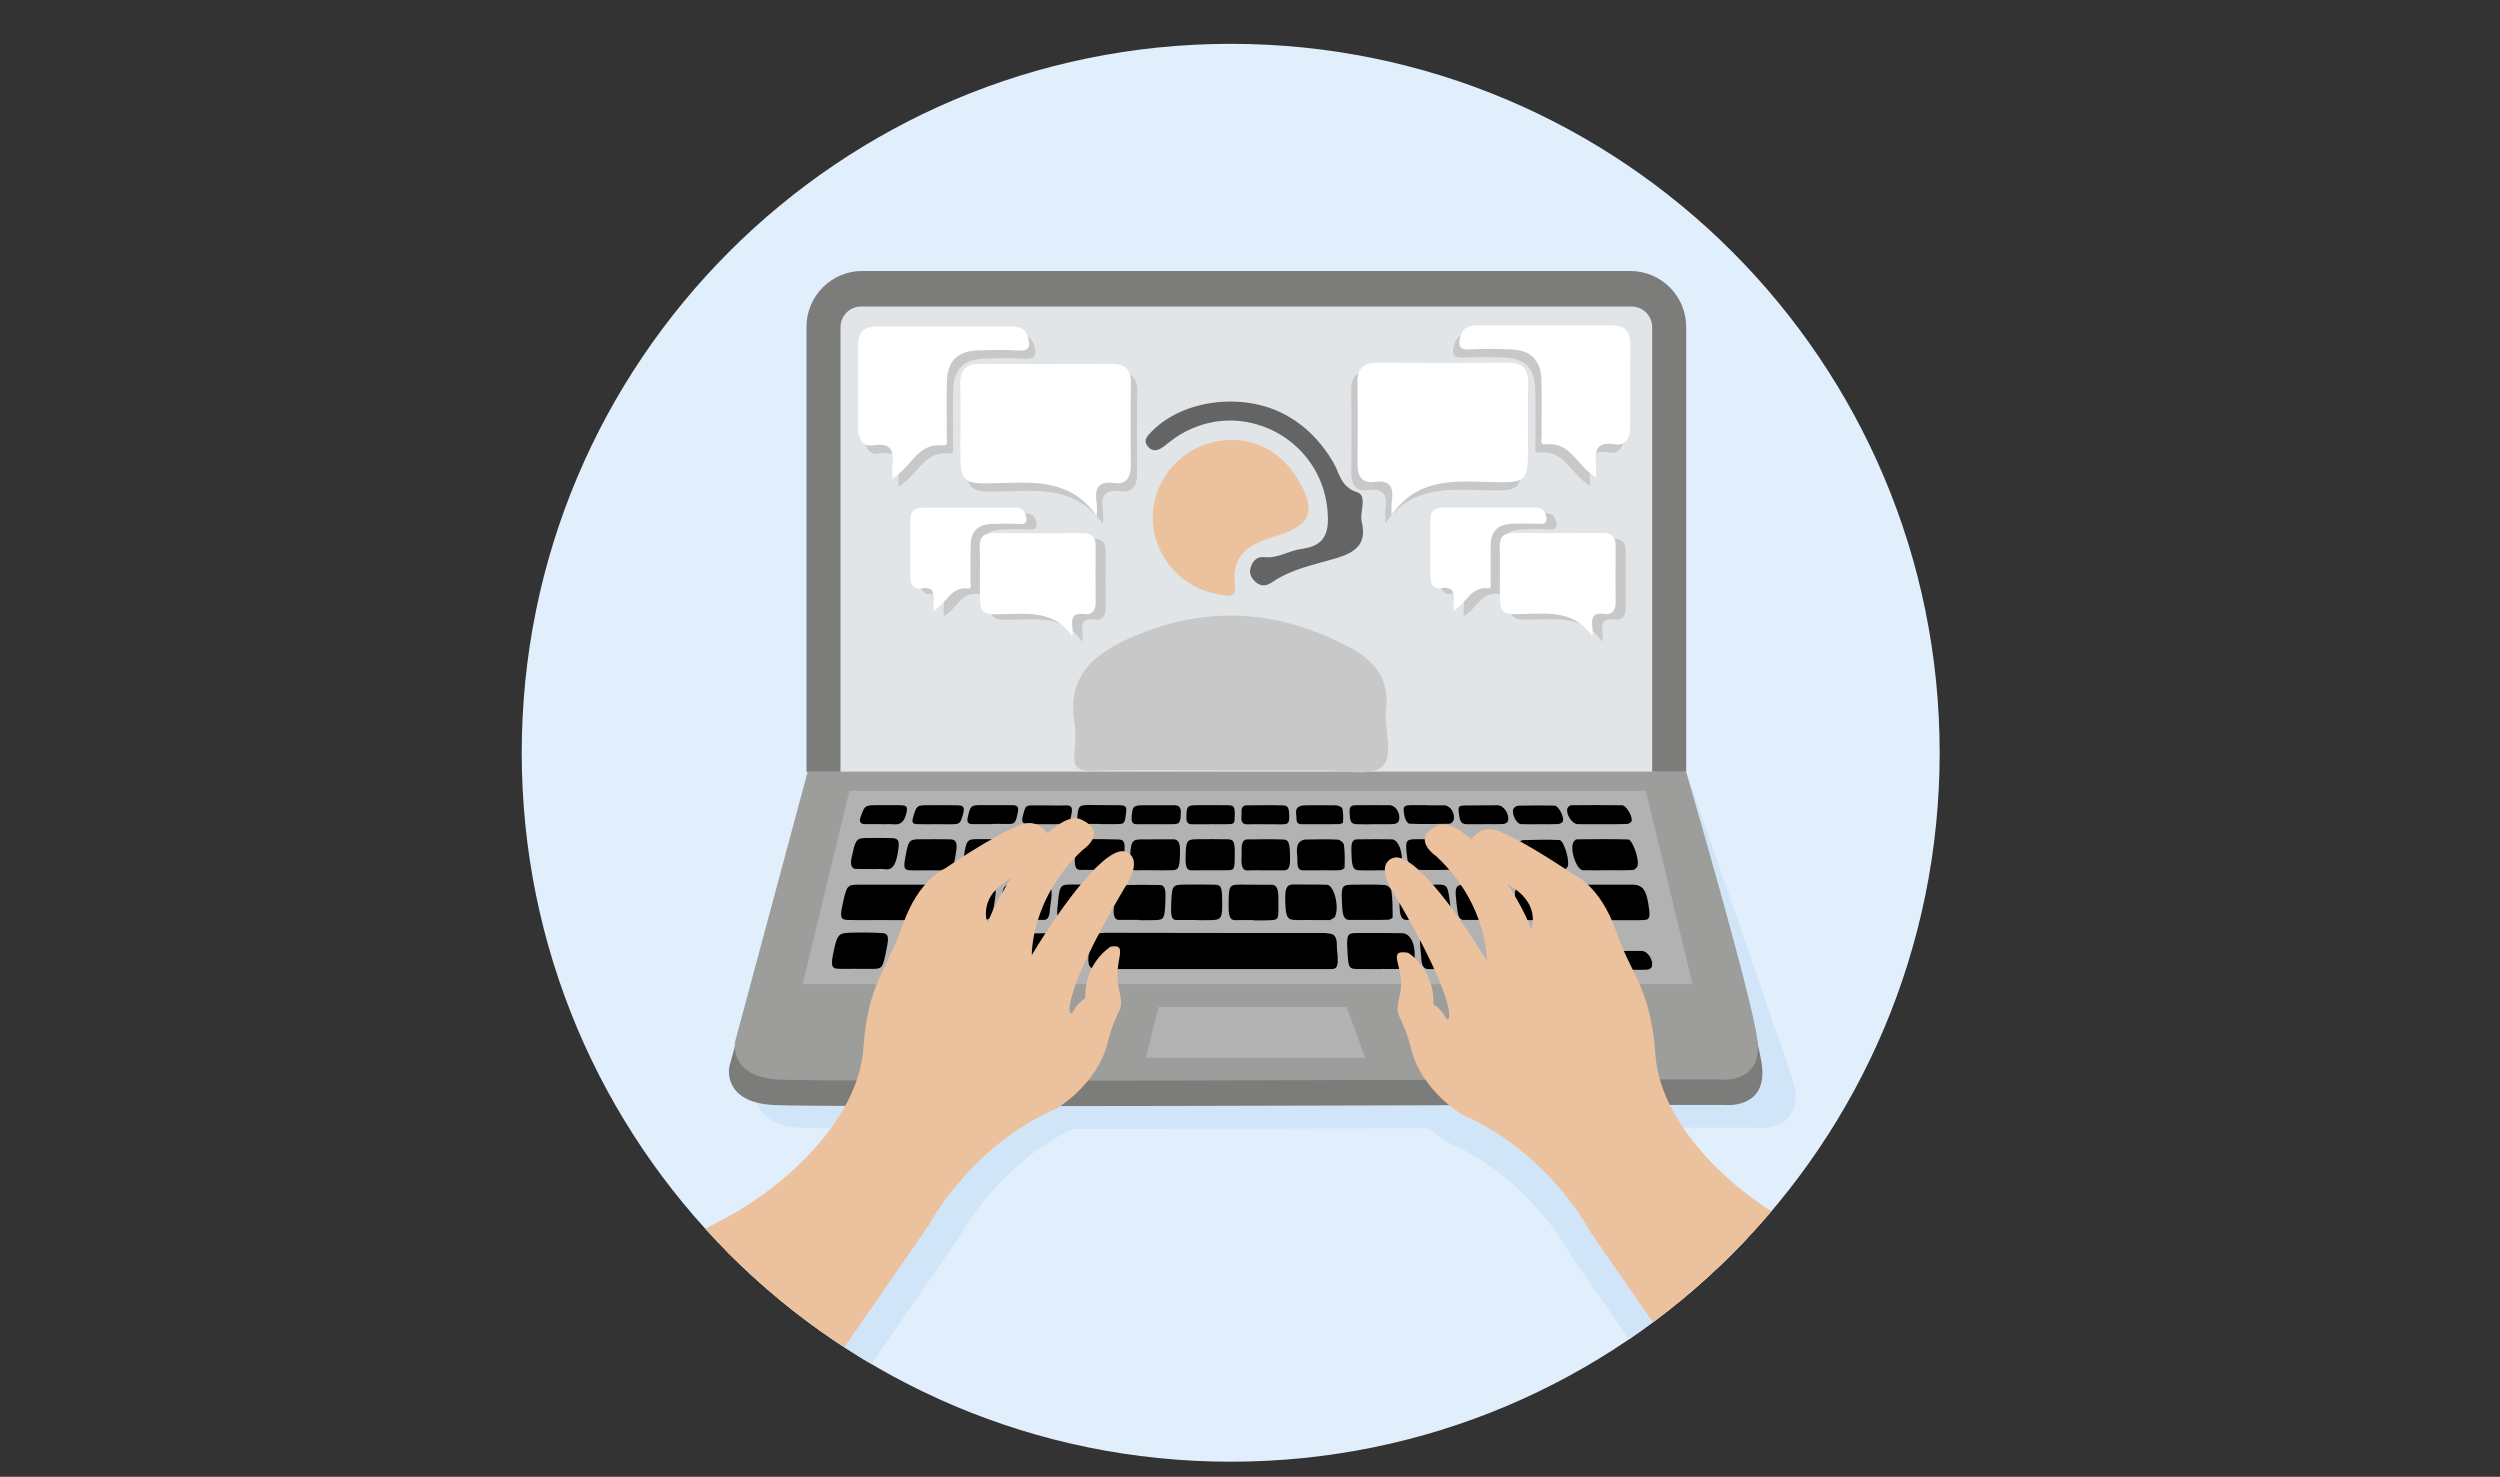 <?xml version="1.0" encoding="utf-8"?>
<!-- Generator: Adobe Illustrator 26.2.1, SVG Export Plug-In . SVG Version: 6.00 Build 0)  -->
<svg version="1.1" id="Lager_1" xmlns="http://www.w3.org/2000/svg" xmlns:xlink="http://www.w3.org/1999/xlink" x="0px" y="0px"
	 viewBox="0 0 474 280" style="enable-background:new 0 0 474 280;" xml:space="preserve">
<rect x="0" y="0" width="474" height="280" fill="#333333" stroke="none"/>
<style type="text/css">
	.st0{fill:#E1EEFB;}
	.st1{clip-path:url(#SVGID_00000095309046815981237040000017848499454624043193_);fill:#D1E5F8;}
	.st2{clip-path:url(#SVGID_00000095309046815981237040000017848499454624043193_);fill:#7C7C7B;}
	.st3{clip-path:url(#SVGID_00000095309046815981237040000017848499454624043193_);fill:#E1E5E8;}
	.st4{clip-path:url(#SVGID_00000095309046815981237040000017848499454624043193_);fill:#9D9D9C;}
	.st5{clip-path:url(#SVGID_00000095309046815981237040000017848499454624043193_);fill:#B2B2B2;}
	.st6{clip-path:url(#SVGID_00000095309046815981237040000017848499454624043193_);}
	.st7{clip-path:url(#SVGID_00000095309046815981237040000017848499454624043193_);fill:#ECC19E;}
	.st8{fill:#C8C8C8;}
	.st9{fill:#FFFFFF;}
	.st10{fill:#ECC19E;}
	.st11{fill:#646464;}
</style>
<g>
	<g>
		<path class="st0" d="M233.34,277.14c74.24,0,134.42-60.18,134.42-134.41S307.57,8.31,233.34,8.31S98.92,68.49,98.92,142.73
			S159.1,277.14,233.34,277.14L233.34,277.14z"/>
		<g>
			<defs>
				<path id="SVGID_1_" d="M233.34,277.14c74.24,0,134.42-60.18,134.42-134.41S307.57,8.31,233.34,8.31S98.92,68.49,98.92,142.73
					S159.1,277.14,233.34,277.14L233.34,277.14z"/>
			</defs>
			<clipPath id="SVGID_00000127012807121633603790000016115034597816122805_">
				<use xlink:href="#SVGID_1_"  style="overflow:visible;"/>
			</clipPath>
			<path style="clip-path:url(#SVGID_00000127012807121633603790000016115034597816122805_);fill:#D1E5F8;" d="M321.45,272.1
				l-23.58-34.05c0,0-7.52-14.58-23.39-21.47c0,0-7.41-4.3-9.34-11.89c-1.93-7.59-3.21-5.03-2.05-10.24
				c1.05-4.73-2.8-8.12,1.45-7.43c0,0,4.86,2.91,4.63,9.4c0,0,1.52,0.89,2.23,2.41c0.7,1.52,3.03-1.41-9.29-22.37
				c0,0-3.79-5.25-0.41-6.7c3.38-1.45,11.32,9,17.23,18.8c0,0,0.24-10.32-9.28-19.17c0,0-4.8-3.18,0.26-5.53
				c5.06-2.35,15.58,13.66,17.07,18.99c0,0,1.82-4.29-3.18-7.62c-4.99-3.34-9.05-6.24-9.05-6.24s1.62-6.04,6.45-4.11
				c4.83,1.93,13.5,7.87,13.5,7.87s4.83,1.93,7.74,10.3c2.91,8.36,6.34,10.46,7.19,22.61c0.85,12.15,13.11,24.77,26.49,31.59
				c13.38,6.82,12.64,6.55,12.64,6.55"/>
			<path style="clip-path:url(#SVGID_00000127012807121633603790000016115034597816122805_);fill:#D1E5F8;" d="M158.22,268.69
				l23.58-34.05c0,0,7.52-14.58,23.39-21.47c0,0,7.41-4.3,9.34-11.89c1.93-7.59,3.21-5.03,2.05-10.24
				c-1.05-4.73,2.03-8.02-1.45-7.43c0,0-4.86,2.91-4.63,9.4c0,0-1.52,0.89-2.23,2.41c-0.7,1.52-3.03-1.41,9.29-22.36
				c0,0,3.79-5.25,0.41-6.7c-3.38-1.45-11.32,9-17.23,18.8c0,0-0.24-10.32,9.28-19.17c0,0,4.8-3.18-0.26-5.53
				c-5.06-2.35-15.58,13.66-17.07,19c0,0-1.82-4.29,3.18-7.62c4.99-3.33,9.05-6.24,9.05-6.24s-1.62-6.04-6.45-4.11
				c-4.83,1.93-13.5,7.87-13.5,7.87s-4.83,1.93-7.74,10.3c-2.91,8.36-6.34,10.46-7.19,22.6c-0.85,12.15-13.11,24.77-26.49,31.59
				c-13.38,6.82-12.64,6.55-12.64,6.55"/>
			<path style="clip-path:url(#SVGID_00000127012807121633603790000016115034597816122805_);fill:#D1E5F8;" d="M340.29,206.09
				c-0.14-0.96-20.56-59.77-20.56-59.77l-161.35,4.34l-13.81,51.1c0,0-0.08,0.4-0.07,1.01l-1.04,3.81c0,0-1.47,6.78,8.57,7.26
				c10.04,0.48,145.91-0.03,145.91-0.03h35.25C333.19,213.81,341.51,214.77,340.29,206.09L340.29,206.09z"/>
			<path style="clip-path:url(#SVGID_00000127012807121633603790000016115034597816122805_);fill:#7C7C7B;" d="M152.16,151.16
				l-13.88,51.1c0,0-1.46,6.78,8.52,7.26c9.98,0.48,145.11-0.03,145.11-0.03h35.06c0,0,8.28,0.96,7.06-7.71
				c-1.22-8.68-13.88-50.62-13.88-50.62H152.16L152.16,151.16z"/>
			<path style="clip-path:url(#SVGID_00000127012807121633603790000016115034597816122805_);fill:#7C7C7B;" d="M163.52,51.37
				c-5.86,0-10.61,4.75-10.61,10.6v84.36H319.7V61.98c0-5.86-4.75-10.6-10.61-10.6H163.52L163.52,51.37z"/>
			<path style="clip-path:url(#SVGID_00000127012807121633603790000016115034597816122805_);fill:#E1E5E8;" d="M163.27,58.12
				c-2.16,0-3.91,1.75-3.91,3.91v84.3h153.89v-84.3c0-2.16-1.75-3.91-3.91-3.91H163.27L163.27,58.12z"/>
			<path style="clip-path:url(#SVGID_00000127012807121633603790000016115034597816122805_);fill:#9D9D9C;" d="M153.13,146.34
				l-13.74,51.1c0,0-1.45,6.78,8.44,7.26c9.88,0.48,143.65-0.03,143.65-0.03h34.71c0,0,8.2,0.96,6.99-7.71
				c-1.21-8.68-13.49-50.63-13.49-50.63L153.13,146.34L153.13,146.34z"/>
			<polygon style="clip-path:url(#SVGID_00000127012807121633603790000016115034597816122805_);fill:#B2B2B2;" points="
				161.04,149.95 312.05,149.95 320.91,186.59 152.19,186.59 161.04,149.95 			"/>
			<path style="clip-path:url(#SVGID_00000127012807121633603790000016115034597816122805_);" d="M229.93,183.74
				c-7.16,0-14.31,0-21.47,0c-0.41,0-0.82,0.02-1.22-0.09c-0.25-0.07-0.55-0.26-0.72-0.6c-0.54-1.11,0.3-5.68,1.09-5.91
				c0.7-0.2,1.42-0.28,2.13-0.28c9.53,0,19.05,0.02,28.58,0.04c4.27,0.01,8.54-0.01,12.81,0c0.4,0,0.81,0.09,1.22,0.16
				c0.71,0.12,1.13,0.78,1.12,2.2c0,0.25,0,0.51,0.03,0.76c0.46,4.1-0.26,3.71-1.9,3.71C244.38,183.75,237.16,183.73,229.93,183.74
				L229.93,183.74z"/>
			<path style="clip-path:url(#SVGID_00000127012807121633603790000016115034597816122805_);" d="M300.41,174.46
				c-3.6,0-7.19,0.02-10.79-0.01c-1.43-0.01-2.68-2.86-2.35-5.43c0.07-0.54,0.62-1.15,0.97-1.21c1.08-0.16,2.17-0.08,3.25-0.08
				c5.97,0,11.94-0.01,17.91,0c2.18,0.01,2.82,0.99,3.31,4.92c0.12,0.99-0.02,1.65-0.6,1.73c-0.47,0.07-0.95,0.09-1.42,0.09
				c-3.43,0.01-6.85,0-10.28,0C300.41,174.47,300.41,174.46,300.41,174.46L300.41,174.46z"/>
			<path style="clip-path:url(#SVGID_00000127012807121633603790000016115034597816122805_);" d="M168.08,174.44
				c-2.47,0-4.94,0.05-7.42-0.02c-1.27-0.03-1.41-0.57-0.93-2.82c0.8-3.72,0.9-3.86,3.06-3.87c4.4-0.01,8.8-0.01,13.21,0
				c0.44,0,0.89-0.03,1.31,0.17c0.25,0.12,0.57,0.57,0.64,0.99c0.33,2.04-1.02,5.52-2.16,5.54c-2.57,0.06-5.15,0.02-7.72,0.02
				C168.08,174.45,168.08,174.44,168.08,174.44L168.08,174.44z"/>
			<path style="clip-path:url(#SVGID_00000127012807121633603790000016115034597816122805_);" d="M261.94,183.73
				c-1.59,0-3.18,0.03-4.78-0.01c-1.34-0.03-1.5-0.35-1.65-2.79c-0.23-3.82-0.16-4.02,1.88-4.03c2.81-0.03,5.62,0,8.43,0.03
				c1.75,0.02,2.77,2.46,2.29,5.64c-0.08,0.53-0.71,1.07-1.1,1.09c-1.69,0.12-3.39,0.05-5.08,0.05
				C261.94,183.73,261.94,183.73,261.94,183.73L261.94,183.73z"/>
			<path style="clip-path:url(#SVGID_00000127012807121633603790000016115034597816122805_);" d="M198.18,183.73
				c-1.63,0-3.25,0.03-4.88-0.01c-1.36-0.03-1.51-0.42-1.18-2.81c0.53-3.8,0.53-3.87,2.66-3.92c2.91-0.07,5.82-0.09,8.73-0.01
				c1.4,0.04,1.57,0.58,1.29,3.19c-0.38,3.55-0.38,3.55-2.37,3.56C201.03,183.73,199.6,183.73,198.18,183.73L198.18,183.73z"/>
			<path style="clip-path:url(#SVGID_00000127012807121633603790000016115034597816122805_);" d="M162.43,183.68
				c-1.22,0-2.44,0.05-3.65-0.01c-1.05-0.05-1.24-0.67-0.87-2.54c0.77-3.86,0.98-4.21,3.16-4.28c2.03-0.07,4.06-0.06,6.09,0.05
				c1.26,0.07,1.41,0.65,0.97,2.85c-0.79,3.96-0.79,3.95-3.06,3.95c-0.88,0-1.76,0-2.64,0
				C162.43,183.69,162.43,183.68,162.43,183.68L162.43,183.68z"/>
			<path style="clip-path:url(#SVGID_00000127012807121633603790000016115034597816122805_);" d="M174.14,183.71
				c-1.25,0-2.5-0.02-3.76,0.01c-0.81,0.02-1.02-0.78-0.8-2.07c0.19-1.08,0.37-2.22,0.71-3.14c0.23-0.65,0.7-1.37,1.08-1.39
				c2.53-0.13,5.07-0.15,7.6-0.07c0.96,0.03,1.15,0.71,0.89,2.49c-0.12,0.79-0.28,1.56-0.41,2.35c-0.2,1.27-0.65,1.85-1.35,1.84
				C176.78,183.69,175.46,183.71,174.14,183.71L174.14,183.71z"/>
			<path style="clip-path:url(#SVGID_00000127012807121633603790000016115034597816122805_);" d="M304.75,165
				c-1.54,0-3.08,0.04-4.62-0.01c-1.06-0.03-2.3-3.09-1.97-4.89c0.08-0.44,0.51-0.95,0.78-0.96c3.25-0.05,6.51-0.06,9.76,0.02
				c0.8,0.02,2.1,3.64,1.8,4.94c-0.11,0.45-0.59,0.83-0.92,0.85c-1.61,0.09-3.22,0.04-4.83,0.04
				C304.75,164.99,304.75,165,304.75,165L304.75,165z"/>
			<path style="clip-path:url(#SVGID_00000127012807121633603790000016115034597816122805_);" d="M274.44,183.73
				c-1.19,0-2.37-0.03-3.56,0.01c-0.84,0.03-1.38-0.5-1.41-2.23c0-0.19-0.03-0.37-0.05-0.56c-0.4-3.88-0.37-4.01,1.71-4.05
				c2.1-0.03,4.2-0.01,6.3,0.11c1.14,0.06,2.35,4.01,1.81,5.9c-0.13,0.45-0.61,0.76-0.93,0.78c-1.29,0.09-2.58,0.04-3.86,0.04
				C274.44,183.72,274.44,183.73,274.44,183.73L274.44,183.73z"/>
			<path style="clip-path:url(#SVGID_00000127012807121633603790000016115034597816122805_);" d="M185.33,183.7
				c-1.22,0-2.44,0.04-3.66-0.03c-0.29-0.02-0.72-0.31-0.82-0.72c-0.47-1.8,0.81-5.87,1.87-5.92c2.37-0.11,4.75-0.15,7.12-0.08
				c1.08,0.03,1.28,0.68,1.11,2.7c-0.27,3.32-0.68,3.99-2.46,4.06c-0.54,0.02-1.09,0.01-1.63,0.02c-0.51,0-1.02,0-1.53,0
				C185.33,183.72,185.33,183.71,185.33,183.7L185.33,183.7z"/>
			<path style="clip-path:url(#SVGID_00000127012807121633603790000016115034597816122805_);" d="M183.28,174.41
				c-1.22,0-2.44,0.06-3.66-0.02c-0.99-0.06-1.19-0.68-0.91-2.45c0.13-0.79,0.19-1.7,0.45-2.31c0.32-0.76,0.8-1.76,1.24-1.79
				c2.47-0.17,4.95-0.1,7.43-0.09c0.81,0,1.1,0.79,0.88,2.25c-0.01,0.06-0.02,0.12-0.03,0.18c-0.55,4.18-0.55,4.18-2.84,4.25
				c-0.85,0.02-1.7,0-2.54,0C183.28,174.42,183.28,174.41,183.28,174.41L183.28,174.41z"/>
			<path style="clip-path:url(#SVGID_00000127012807121633603790000016115034597816122805_);" d="M215.88,174.41
				c-1.25,0-2.5,0-3.75,0c-0.73,0-1.05-0.71-0.97-2.05c0.06-1.01,0.03-2.12,0.27-2.97c0.19-0.7,0.71-1.51,1.09-1.53
				c2.5-0.14,5.01-0.09,7.51-0.06c0.67,0.01,0.97,0.76,0.94,1.99c-0.01,0.51,0,1.02-0.03,1.52c-0.14,2.81-0.28,3.07-1.8,3.14
				c-1.08,0.05-2.17,0.01-3.25,0.01C215.88,174.44,215.88,174.43,215.88,174.41L215.88,174.41z"/>
			<path style="clip-path:url(#SVGID_00000127012807121633603790000016115034597816122805_);" d="M259.48,174.42
				c-1.22,0-2.44,0-3.66,0c-0.8,0-1.22-0.59-1.32-2.22c-0.26-4.3-0.23-4.43,2.07-4.46c2-0.02,3.99-0.07,5.99,0.05
				c0.44,0.03,1.17,0.55,1.25,1.1c0.23,1.6,0.23,3.33,0.24,5.01c0,0.16-0.52,0.47-0.81,0.48
				C261.98,174.45,260.73,174.42,259.48,174.42L259.48,174.42z"/>
			<path style="clip-path:url(#SVGID_00000127012807121633603790000016115034597816122805_);" d="M226.86,174.43
				c-1.29,0-2.57-0.01-3.86,0c-0.75,0.01-1-0.72-0.96-2.06c0.11-4.59,0.12-4.62,2.58-4.65c1.86-0.02,3.73-0.03,5.59,0.01
				c1.3,0.03,1.47,0.39,1.51,2.76c0.06,3.61-0.08,3.89-2.01,3.96c-0.95,0.03-1.9,0.01-2.84,0.01
				C226.86,174.46,226.86,174.44,226.86,174.43L226.86,174.43z"/>
			<path style="clip-path:url(#SVGID_00000127012807121633603790000016115034597816122805_);" d="M270.41,174.42
				c-1.25,0-2.5-0.01-3.76,0c-0.82,0.01-1.22-0.68-1.28-2.28c-0.16-4.09-0.18-4.15,2.07-4.3c1.83-0.13,3.65-0.11,5.48-0.11
				c1.38,0,1.61,0.38,1.92,2.92c0.45,3.64,0.4,3.77-1.6,3.83c-0.95,0.02-1.9,0-2.84,0C270.41,174.46,270.41,174.44,270.41,174.42
				L270.41,174.42z"/>
			<path style="clip-path:url(#SVGID_00000127012807121633603790000016115034597816122805_);" d="M281.13,174.42
				c-1.22,0-2.43,0-3.65,0c-0.68,0-1.01-0.59-1.17-1.87c-0.57-4.77-0.59-4.78,2.03-4.83c1.76-0.03,3.52,0.09,5.27,0
				c1.09-0.05,1.66,0.72,1.92,2.76c0.52,3.98,0.56,3.96-1.67,3.99c-0.91,0.01-1.83,0-2.74,0
				C281.13,174.45,281.13,174.43,281.13,174.42L281.13,174.42z"/>
			<path style="clip-path:url(#SVGID_00000127012807121633603790000016115034597816122805_);" d="M248.65,174.42
				c-1.15,0-2.3,0.07-3.45-0.02c-1.28-0.09-1.5-0.93-1.52-4.32c-0.01-2.11,0.64-2.38,1.51-2.38c2.13,0.02,4.27-0.02,6.4,0.05
				c1.29,0.04,2.34,3.93,1.59,5.91c-0.17,0.46-0.64,0.53-0.97,0.76c-0.09,0.06-0.2,0.03-0.3,0.03c-1.08,0-2.17,0-3.25,0
				C248.65,174.44,248.65,174.43,248.65,174.42L248.65,174.42z"/>
			<path style="clip-path:url(#SVGID_00000127012807121633603790000016115034597816122805_);" d="M194.16,174.43
				c-1.22,0-2.44-0.02-3.66,0.01c-0.84,0.02-1.07-0.78-0.89-2.2c0.01-0.06,0.02-0.12,0.03-0.18c0.51-4.3,0.51-4.33,2.87-4.33
				c1.86,0,3.72,0.07,5.59,0.15c1.26,0.05,1.44,0.49,1.2,2.76c-0.07,0.68-0.22,1.35-0.26,2.03c-0.08,1.27-0.48,1.74-1.11,1.74
				c-1.25,0-2.51,0-3.76,0C194.16,174.42,194.16,174.43,194.16,174.43L194.16,174.43z"/>
			<path style="clip-path:url(#SVGID_00000127012807121633603790000016115034597816122805_);" d="M237.68,174.45
				c-1.15,0-2.31-0.03-3.46,0.01c-0.88,0.03-1.27-0.58-1.27-2.35c0-4.26,0.01-4.38,2.31-4.39c1.93-0.01,3.87,0.06,5.8,0.03
				c0.94-0.01,1.33,0.67,1.32,2.51c-0.01,4.34,0.3,4.14-2.15,4.23c-0.85,0.03-1.7,0.01-2.54,0.01
				C237.68,174.47,237.68,174.46,237.68,174.45L237.68,174.45z"/>
			<path style="clip-path:url(#SVGID_00000127012807121633603790000016115034597816122805_);" d="M205.14,174.43
				c-1.22,0-2.44-0.02-3.66,0.01c-0.82,0.01-1.15-0.55-1-2.21c0.41-4.47,0.4-4.52,2.82-4.53c1.79,0,3.59,0,5.38,0.09
				c1.29,0.06,1.59,0.84,1.39,3.27c-0.28,3.35-0.28,3.35-2.09,3.4c-0.47,0.01-0.95,0.02-1.42,0.02c-0.47,0-0.95,0-1.42,0
				C205.14,174.46,205.14,174.45,205.14,174.43L205.14,174.43z"/>
			<path style="clip-path:url(#SVGID_00000127012807121633603790000016115034597816122805_);" d="M271.13,159.16
				c1.08,0,2.17,0.01,3.25,0c1.25-0.02,2.3,2.66,1.81,4.77c-0.11,0.45-0.52,0.94-0.8,0.95c-2.55,0.08-5.1,0.13-7.65-0.01
				c-0.32-0.02-0.79-1.17-0.89-1.93c-0.49-3.59-0.35-3.83,1.66-3.83c0.87,0,1.75,0,2.62,0
				C271.13,159.13,271.13,159.15,271.13,159.16L271.13,159.16z"/>
			<path style="clip-path:url(#SVGID_00000127012807121633603790000016115034597816122805_);" d="M176.02,165.01
				c-1.19,0-2.38,0.05-3.57-0.01c-1-0.05-1.15-0.5-0.83-2.27c0.6-3.4,0.75-3.6,2.76-3.6c1.92,0,3.85-0.04,5.77,0.01
				c1.2,0.03,1.42,0.66,1.07,2.74c-0.5,2.97-0.61,3.12-2.36,3.14C177.91,165.03,176.97,165.02,176.02,165.01
				C176.02,165.02,176.02,165.01,176.02,165.01L176.02,165.01z"/>
			<path style="clip-path:url(#SVGID_00000127012807121633603790000016115034597816122805_);" d="M187.2,164.98
				c-1.22,0-2.44,0.02-3.66-0.01c-0.77-0.01-1.05-0.66-0.85-2.09c0.51-3.6,0.62-3.79,2.71-3.78c1.95,0.01,3.9-0.02,5.86,0.02
				c1.11,0.02,1.3,0.51,1.05,2.45c-0.41,3.29-0.56,3.47-2.39,3.37c-0.91-0.05-1.81-0.01-2.72-0.01
				C187.2,164.94,187.2,164.96,187.2,164.98L187.2,164.98z"/>
			<path style="clip-path:url(#SVGID_00000127012807121633603790000016115034597816122805_);" d="M218.78,165
				c-1.15,0-2.3-0.04-3.45,0.01c-0.81,0.04-1.12-0.55-1.07-2.05c0.12-3.42,0.3-3.8,2.18-3.81c1.99-0.02,3.98-0.01,5.97-0.02
				c0.79,0,1.34,0.36,1.32,2.15c-0.04,3.13-0.19,3.66-1.38,3.71C221.15,165.04,219.97,165,218.78,165L218.78,165z"/>
			<path style="clip-path:url(#SVGID_00000127012807121633603790000016115034597816122805_);" d="M261.05,165.02
				c-1.15,0-2.31,0.04-3.46-0.01c-1.13-0.06-1.32-0.8-1.37-4c-0.03-1.85,0.62-1.87,1.31-1.87c2.13-0.02,4.26-0.05,6.39,0
				c1.27,0.03,2.28,2.88,1.74,4.99c-0.12,0.45-0.61,0.8-0.94,0.83c-1.22,0.1-2.44,0.04-3.67,0.04
				C261.05,165,261.05,165.01,261.05,165.02L261.05,165.02z"/>
			<path style="clip-path:url(#SVGID_00000127012807121633603790000016115034597816122805_);" d="M229.44,165.01
				c-1.19,0-2.37-0.02-3.56,0.01c-0.79,0.01-1.1-0.6-1.09-2.09c0.03-3.5,0.15-3.79,2.09-3.81c1.96-0.02,3.91-0.03,5.87,0.01
				c1.2,0.03,1.37,0.43,1.36,2.84c-0.01,2.86-0.05,2.98-1.31,3.02c-1.12,0.03-2.24,0.01-3.35,0.01
				C229.44,165,229.44,165.01,229.44,165.01L229.44,165.01z"/>
			<path style="clip-path:url(#SVGID_00000127012807121633603790000016115034597816122805_);" d="M208.27,164.93
				c-1.15,0-2.3-0.02-3.45,0.01c-0.83,0.02-1.1-0.71-1.02-2.15c0.17-3.39,0.33-3.71,2.24-3.7c1.99,0.01,3.97,0.01,5.96,0.07
				c1.16,0.03,1.34,0.48,1.17,2.55c-0.26,3.27-0.26,3.28-2.07,3.3c-0.94,0.01-1.88,0-2.83,0
				C208.27,164.98,208.27,164.96,208.27,164.93L208.27,164.93z"/>
			<path style="clip-path:url(#SVGID_00000127012807121633603790000016115034597816122805_);" d="M282.13,165.01
				c-1.12,0-2.24-0.02-3.35,0.01c-0.84,0.02-1.27-0.68-1.41-2.2c-0.35-3.61-0.37-3.59,1.71-3.59c1.89-0.01,3.77-0.1,5.66-0.07
				c1.19,0.02,2.34,2.9,1.96,4.93c-0.08,0.44-0.58,0.84-0.9,0.86c-1.22,0.1-2.45,0.04-3.67,0.04
				C282.13,164.99,282.13,165,282.13,165.01L282.13,165.01z"/>
			<path style="clip-path:url(#SVGID_00000127012807121633603790000016115034597816122805_);" d="M239.94,165.02
				c-1.12,0-2.24-0.06-3.35,0.02c-0.93,0.07-1.27-0.7-1.2-2.29c0.03-0.57,0.03-1.14,0.02-1.71c-0.02-1.3,0.37-1.87,1.02-1.88
				c2.3-0.02,4.61-0.08,6.91,0.01c1.1,0.04,1.26,0.85,1.25,3.95c-0.01,1.78-0.59,1.91-1.31,1.9
				C242.17,165.01,241.05,165.02,239.94,165.02L239.94,165.02z"/>
			<path style="clip-path:url(#SVGID_00000127012807121633603790000016115034597816122805_);" d="M198.3,159.21
				c1.15,0,2.31,0.04,3.46-0.01c0.88-0.04,1.1,0.74,0.96,2.17c-0.32,3.29-0.5,3.6-2.39,3.63c-1.96,0.03-3.92,0.03-5.87-0.01
				c-1.27-0.02-1.47-0.57-1.1-2.82c0.48-2.97,0.48-2.97,2.22-2.98c0.91,0,1.82,0,2.73,0C198.3,159.19,198.3,159.2,198.3,159.21
				L198.3,159.21z"/>
			<path style="clip-path:url(#SVGID_00000127012807121633603790000016115034597816122805_);" d="M292.79,165
				c-1.19,0-2.38,0.06-3.57-0.02c-0.91-0.06-1.93-3.43-1.44-4.82c0.17-0.48,0.64-0.86,0.97-0.87c2.31-0.08,4.61-0.12,6.92-0.02
				c0.77,0.03,1.92,3.58,1.6,4.9c-0.11,0.44-0.6,0.78-0.92,0.81C295.17,165.06,293.98,165,292.79,165L292.79,165z"/>
			<path style="clip-path:url(#SVGID_00000127012807121633603790000016115034597816122805_);" d="M297.99,183.72
				c-1.19,0-2.38,0.06-3.57-0.02c-0.91-0.06-1.93-3.43-1.44-4.82c0.17-0.48,0.64-0.86,0.97-0.87c2.31-0.08,4.61-0.12,6.92-0.03
				c0.77,0.03,1.92,3.58,1.6,4.9c-0.11,0.44-0.6,0.78-0.92,0.81C300.37,183.78,299.18,183.73,297.99,183.72L297.99,183.72z"/>
			<path style="clip-path:url(#SVGID_00000127012807121633603790000016115034597816122805_);" d="M250.55,165.01
				c-1.19,0-2.37,0.01-3.56,0c-0.6,0-1.04-0.38-1-1.65c0.04-1.39-0.51-3.14,0.65-3.89c0.29-0.19,0.61-0.29,0.92-0.29
				c2.02-0.03,4.05-0.09,6.07,0.01c0.42,0.02,1.11,0.52,1.18,1.03c0.2,1.35,0.16,2.84,0.12,4.27c-0.01,0.19-0.54,0.47-0.83,0.49
				c-1.19,0.06-2.37,0.02-3.56,0.02C250.55,165,250.55,165,250.55,165.01L250.55,165.01z"/>
			<path style="clip-path:url(#SVGID_00000127012807121633603790000016115034597816122805_);" d="M165.5,164.76
				c-1.08,0-2.16,0.02-3.24-0.01c-0.8-0.02-1.09-0.84-0.8-2.12c0.7-3.12,0.74-3.73,2.66-3.74c1.64-0.02,3.28-0.04,4.91,0.01
				c1.46,0.04,1.6,0.59,1.13,3.13c-0.38,2.07-1.07,2.96-2.26,2.78c-0.8-0.12-1.6-0.02-2.4-0.02
				C165.5,164.78,165.5,164.77,165.5,164.76L165.5,164.76z"/>
			<path style="clip-path:url(#SVGID_00000127012807121633603790000016115034597816122805_);" d="M303.67,156.27
				c-1.52,0-3.03,0.02-4.55-0.01c-1.04-0.02-2.27-1.89-1.94-3c0.08-0.27,0.5-0.58,0.77-0.59c3.2-0.03,6.41-0.04,9.61,0.01
				c0.79,0.01,2.07,2.23,1.77,3.03c-0.11,0.28-0.59,0.51-0.9,0.52C306.85,156.29,305.26,156.26,303.67,156.27
				C303.67,156.26,303.67,156.26,303.67,156.27L303.67,156.27z"/>
			<path style="clip-path:url(#SVGID_00000127012807121633603790000016115034597816122805_);" d="M270.57,152.69
				c1.07,0,2.13,0.01,3.2,0c1.23-0.01,2.27,1.63,1.78,2.92c-0.11,0.28-0.51,0.58-0.79,0.58c-2.51,0.05-5.02,0.08-7.53-0.01
				c-0.31-0.01-0.77-0.72-0.87-1.18c-0.48-2.2-0.35-2.35,1.63-2.35c0.86,0,1.72,0,2.58,0C270.57,152.67,270.57,152.68,270.57,152.69
				L270.57,152.69z"/>
			<path style="clip-path:url(#SVGID_00000127012807121633603790000016115034597816122805_);" d="M177.48,156.27
				c-1.17,0-2.34,0.03-3.51-0.01c-0.99-0.03-1.13-0.31-0.82-1.39c0.59-2.09,0.74-2.21,2.71-2.2c1.89,0,3.79-0.03,5.68,0.01
				c1.19,0.02,1.4,0.41,1.05,1.68c-0.5,1.82-0.6,1.91-2.32,1.92C179.34,156.28,178.41,156.28,177.48,156.27
				C177.48,156.28,177.48,156.27,177.48,156.27L177.48,156.27z"/>
			<path style="clip-path:url(#SVGID_00000127012807121633603790000016115034597816122805_);" d="M187.92,156.25
				c-1.2,0-2.41,0.01-3.61,0c-0.76-0.01-1.03-0.4-0.83-1.28c0.5-2.21,0.61-2.32,2.66-2.32c1.92,0,3.85-0.01,5.77,0.01
				c1.09,0.01,1.28,0.31,1.04,1.5c-0.41,2.01-0.55,2.13-2.35,2.06c-0.89-0.03-1.79,0-2.68,0
				C187.92,156.23,187.92,156.24,187.92,156.25L187.92,156.25z"/>
			<path style="clip-path:url(#SVGID_00000127012807121633603790000016115034597816122805_);" d="M219.02,156.27
				c-1.13,0-2.27-0.02-3.4,0.01c-0.8,0.02-1.11-0.34-1.06-1.26c0.12-2.09,0.3-2.33,2.14-2.34c1.96-0.01,3.92-0.01,5.88-0.01
				c0.78,0,1.32,0.22,1.3,1.32c-0.04,1.92-0.18,2.24-1.35,2.27C221.35,156.29,220.18,156.27,219.02,156.27L219.02,156.27z"/>
			<path style="clip-path:url(#SVGID_00000127012807121633603790000016115034597816122805_);" d="M260.64,156.28
				c-1.13,0-2.27,0.03-3.41-0.01c-1.11-0.03-1.3-0.49-1.35-2.45c-0.03-1.13,0.61-1.14,1.29-1.15c2.1-0.01,4.2-0.03,6.29,0
				c1.25,0.02,2.24,1.77,1.71,3.06c-0.11,0.28-0.6,0.49-0.92,0.51c-1.2,0.06-2.41,0.02-3.61,0.02
				C260.64,156.27,260.64,156.27,260.64,156.28L260.64,156.28z"/>
			<path style="clip-path:url(#SVGID_00000127012807121633603790000016115034597816122805_);" d="M229.52,156.28
				c-1.17,0-2.34-0.01-3.51,0c-0.78,0.01-1.09-0.37-1.07-1.28c0.03-2.15,0.15-2.33,2.05-2.34c1.93-0.01,3.85-0.02,5.78,0.01
				c1.18,0.02,1.35,0.26,1.34,1.74c-0.01,1.75-0.05,1.82-1.29,1.85c-1.1,0.02-2.2,0-3.3,0
				C229.52,156.26,229.52,156.27,229.52,156.28L229.52,156.28z"/>
			<path style="clip-path:url(#SVGID_00000127012807121633603790000016115034597816122805_);" d="M208.67,156.22
				c-1.13,0-2.27-0.02-3.4,0c-0.82,0.01-1.08-0.44-1.01-1.32c0.17-2.08,0.33-2.27,2.21-2.27c1.96,0,3.91,0.01,5.87,0.04
				c1.14,0.02,1.32,0.29,1.15,1.56c-0.26,2.01-0.26,2.01-2.04,2.02c-0.93,0.01-1.85,0-2.78,0
				C208.67,156.26,208.67,156.24,208.67,156.22L208.67,156.22z"/>
			<path style="clip-path:url(#SVGID_00000127012807121633603790000016115034597816122805_);" d="M281.4,156.27
				c-1.1,0-2.2-0.01-3.3,0c-0.83,0.01-1.25-0.42-1.39-1.35c-0.34-2.21-0.36-2.2,1.69-2.2c1.86,0,3.72-0.06,5.57-0.04
				c1.17,0.01,2.31,1.77,1.93,3.02c-0.08,0.27-0.57,0.51-0.88,0.53c-1.2,0.06-2.41,0.02-3.61,0.02
				C281.4,156.26,281.4,156.27,281.4,156.27L281.4,156.27z"/>
			<path style="clip-path:url(#SVGID_00000127012807121633603790000016115034597816122805_);" d="M287.81,183.88
				c-1.1,0-2.2-0.01-3.3,0c-0.83,0.01-1.25-0.42-1.39-1.35c-0.34-2.21-0.36-2.2,1.69-2.2c1.86,0,3.72-0.06,5.57-0.04
				c1.17,0.01,2.31,1.78,1.93,3.02c-0.08,0.27-0.57,0.51-0.88,0.53c-1.2,0.06-2.41,0.02-3.61,0.02
				C287.81,183.88,287.81,183.88,287.81,183.88L287.81,183.88z"/>
			<path style="clip-path:url(#SVGID_00000127012807121633603790000016115034597816122805_);" d="M308.68,183.88
				c-1.1,0-2.2-0.01-3.3,0c-0.83,0.01-1.25-0.42-1.39-1.35c-0.34-2.21-0.36-2.2,1.69-2.2c1.86,0,3.72-0.06,5.57-0.04
				c1.17,0.01,2.31,1.78,1.93,3.02c-0.08,0.27-0.57,0.51-0.88,0.53c-1.2,0.06-2.41,0.02-3.61,0.02
				C308.68,183.88,308.68,183.88,308.68,183.88L308.68,183.88z"/>
			<path style="clip-path:url(#SVGID_00000127012807121633603790000016115034597816122805_);" d="M239.85,156.28
				c-1.1,0-2.2-0.04-3.3,0.01c-0.91,0.04-1.25-0.43-1.18-1.4c0.03-0.35,0.03-0.7,0.02-1.05c-0.02-0.79,0.36-1.15,1.01-1.15
				c2.27-0.01,4.54-0.05,6.81,0.01c1.08,0.03,1.24,0.52,1.23,2.42c-0.01,1.09-0.58,1.17-1.29,1.17
				C242.05,156.27,240.95,156.28,239.85,156.28L239.85,156.28z"/>
			<path style="clip-path:url(#SVGID_00000127012807121633603790000016115034597816122805_);" d="M198.85,152.72
				c1.14,0,2.27,0.02,3.41-0.01c0.87-0.02,1.08,0.46,0.94,1.33c-0.32,2.01-0.5,2.21-2.36,2.22c-1.93,0.02-3.86,0.02-5.78-0.01
				c-1.25-0.01-1.44-0.35-1.08-1.73c0.48-1.82,0.48-1.82,2.18-1.82c0.9,0,1.79,0,2.69,0C198.85,152.71,198.85,152.71,198.85,152.72
				L198.85,152.72z"/>
			<path style="clip-path:url(#SVGID_00000127012807121633603790000016115034597816122805_);" d="M291.9,156.27
				c-1.17,0-2.34,0.04-3.51-0.01c-0.9-0.04-1.9-2.1-1.42-2.96c0.17-0.3,0.63-0.53,0.96-0.54c2.27-0.05,4.54-0.07,6.81-0.02
				c0.76,0.02,1.89,2.19,1.57,3c-0.11,0.27-0.59,0.48-0.91,0.5C294.24,156.3,293.07,156.27,291.9,156.27L291.9,156.27z"/>
			<path style="clip-path:url(#SVGID_00000127012807121633603790000016115034597816122805_);" d="M250.31,156.27
				c-1.17,0-2.34,0-3.5,0c-0.59,0-1.02-0.23-0.99-1.01c0.04-0.85-0.5-1.92,0.64-2.39c0.29-0.12,0.6-0.18,0.91-0.18
				c1.99-0.02,3.99-0.05,5.98,0.01c0.41,0.01,1.09,0.32,1.17,0.63c0.19,0.83,0.16,1.74,0.12,2.62c0,0.12-0.53,0.29-0.81,0.3
				C252.65,156.28,251.48,156.26,250.31,156.27C250.31,156.26,250.31,156.27,250.31,156.27L250.31,156.27z"/>
			<path style="clip-path:url(#SVGID_00000127012807121633603790000016115034597816122805_);" d="M167.13,156.26
				c-1.06,0-2.13,0.01-3.19,0c-0.79-0.01-1.07-0.52-0.79-1.3c0.69-1.91,0.73-2.28,2.62-2.3c1.61-0.01,3.23-0.02,4.84,0
				c1.44,0.02,1.58,0.36,1.12,1.92c-0.37,1.27-1.05,1.81-2.22,1.71c-0.78-0.07-1.58-0.01-2.37-0.01
				C167.13,156.27,167.13,156.27,167.13,156.26L167.13,156.26z"/>
			<path style="clip-path:url(#SVGID_00000127012807121633603790000016115034597816122805_);fill:#ECC19E;" d="M326.15,269.12
				l-24.52-35.41c0,0-7.82-15.17-24.32-22.33c0,0-7.71-4.47-9.71-12.37c-2.01-7.89-3.34-5.23-2.14-10.64
				c1.09-4.92-2.91-8.44,1.51-7.73c0,0,5.05,3.02,4.81,9.78c0,0,1.58,0.93,2.32,2.5c0.73,1.58,3.16-1.47-9.66-23.26
				c0,0-3.94-5.46-0.42-6.96c3.52-1.51,11.77,9.36,17.91,19.55c0,0,0.25-10.73-9.65-19.94c0,0-4.99-3.31,0.27-5.75
				c5.26-2.44,16.2,14.21,17.75,19.75c0,0,1.89-4.46-3.3-7.93c-5.19-3.47-9.41-6.49-9.41-6.49s1.68-6.28,6.71-4.27
				c5.03,2.01,14.04,8.18,14.04,8.18s5.03,2.01,8.05,10.71c3.02,8.7,6.59,10.88,7.48,23.51c0.89,12.63,13.64,25.76,27.55,32.85
				c13.91,7.09,13.14,6.81,13.14,6.81"/>
			<path style="clip-path:url(#SVGID_00000127012807121633603790000016115034597816122805_);fill:#ECC19E;" d="M151.41,267.96
				l24.52-35.41c0,0,7.82-15.17,24.32-22.33c0,0,7.71-4.47,9.71-12.37c2.01-7.89,3.34-5.23,2.14-10.64
				c-1.09-4.92,2.11-8.34-1.51-7.73c0,0-5.05,3.02-4.81,9.78c0,0-1.58,0.93-2.32,2.5c-0.73,1.58-3.15-1.47,9.66-23.26
				c0,0,3.94-5.46,0.42-6.97c-3.52-1.51-11.77,9.36-17.91,19.55c0,0-0.25-10.73,9.65-19.94c0,0,4.99-3.31-0.27-5.75
				c-5.26-2.45-16.2,14.21-17.75,19.75c0,0-1.89-4.46,3.3-7.93c5.19-3.47,9.41-6.49,9.41-6.49s-1.68-6.28-6.71-4.27
				c-5.03,2.01-14.04,8.18-14.04,8.18s-5.03,2.01-8.05,10.71c-3.02,8.7-6.59,10.88-7.48,23.51c-0.89,12.63-13.64,25.76-27.55,32.85
				c-13.91,7.09-13.14,6.81-13.14,6.81"/>
			<polygon style="clip-path:url(#SVGID_00000127012807121633603790000016115034597816122805_);fill:#B2B2B2;" points="
				219.65,190.93 255.31,190.93 258.85,200.57 217.24,200.57 219.65,190.93 			"/>
		</g>
	</g>
	<g>
		<g>
			<g>
				<path class="st8" d="M209.14,99.41c-4.88-6.99-11.7-6.44-18.54-6.25c-7.31,0.21-7.32,0.05-7.32-7.38
					c0-3.76,0.08-7.53-0.03-11.29c-0.08-2.73,1.04-3.95,3.79-3.94c8.27,0.05,16.55,0.05,24.82,0c2.53-0.02,3.78,0.96,3.75,3.61
					c-0.07,5.27-0.03,10.54-0.02,15.81c0.01,2.08-0.93,3.49-3.06,3.18c-3.23-0.47-3.81,1.07-3.42,3.75
					C209.23,97.59,209.14,98.31,209.14,99.41z"/>
				<path class="st8" d="M170.36,92.31c0-1.03-0.04-1.57,0.01-2.1c0.23-2.65,0.23-4.87-3.64-4.21c-1.92,0.33-2.82-1.21-2.83-3.11
					c0-5.38,0.01-10.77-0.01-16.15c-0.01-2.34,1.25-3.28,3.44-3.28c8.5,0,17,0.01,25.5-0.01c1.39,0,2.67,0.29,3.13,1.74
					c0.46,1.46,0.89,3-1.73,2.83c-2.57-0.17-5.17-0.11-7.74-0.02c-3.8,0.15-5.68,2.06-5.77,5.9c-0.09,3.44,0,6.89-0.04,10.34
					c-0.01,0.65,0.39,1.9-0.68,1.77c-4.43-0.55-5.83,3.41-8.51,5.46C171.27,91.64,171.03,91.82,170.36,92.31z"/>
			</g>
		</g>
		<g>
			<g>
				<path class="st9" d="M207.95,97.85c-4.88-6.99-11.7-6.44-18.54-6.25c-7.31,0.21-7.32,0.05-7.32-7.38
					c0-3.76,0.08-7.53-0.03-11.29c-0.08-2.73,1.04-3.95,3.79-3.94c8.27,0.05,16.55,0.05,24.82,0c2.53-0.02,3.78,0.96,3.75,3.61
					c-0.07,5.27-0.03,10.54-0.02,15.81c0.01,2.08-0.93,3.49-3.06,3.18c-3.23-0.47-3.81,1.07-3.42,3.75
					C208.04,96.03,207.95,96.75,207.95,97.85z"/>
				<path class="st9" d="M169.18,90.75c0-1.03-0.04-1.57,0.01-2.1c0.23-2.65,0.23-4.87-3.64-4.21c-1.92,0.33-2.82-1.21-2.83-3.11
					c0-5.38,0.01-10.77-0.01-16.15c-0.01-2.34,1.25-3.28,3.44-3.28c8.5,0,17,0.01,25.5-0.01c1.39,0,2.67,0.29,3.13,1.74
					c0.46,1.46,0.89,3-1.73,2.83c-2.57-0.17-5.17-0.11-7.74-0.02c-3.8,0.15-5.68,2.06-5.77,5.9c-0.09,3.44,0,6.89-0.04,10.34
					c-0.01,0.65,0.39,1.9-0.68,1.77c-4.43-0.55-5.83,3.41-8.51,5.46C170.08,90.08,169.84,90.26,169.18,90.75z"/>
			</g>
		</g>
	</g>
	<g>
		<g>
			<path class="st8" d="M232.96,146.07c-8.6,0-17.2-0.15-25.79,0.08c-2.96,0.08-3.78-0.84-3.45-3.6c0.22-1.82,0.3-3.72,0-5.52
				c-1.39-8.38,3.18-12.72,10.09-15.87c14.29-6.52,28.24-5.75,41.97,1.53c4.65,2.46,7.73,5.9,7.01,11.72
				c-0.47,3.76,1.64,8.95-0.79,10.97c-2.3,1.91-7.28,0.65-11.08,0.68C244.94,146.1,238.95,146.07,232.96,146.07z"/>
			<path class="st10" d="M233.96,83.38c4.84,0.28,9.11,2.59,11.96,7.24c3.76,6.14,2.8,9.01-4.01,11.02
				c-4.83,1.43-8.52,3.37-7.78,9.37c0.34,2.75-1.85,1.82-3.14,1.64c-7.46-1.08-13.08-8.28-12.38-15.73
				C219.34,89.24,225.82,83.29,233.96,83.38z"/>
			<path class="st11" d="M258.14,98.73c1.13,4.39-1.06,6.01-4.94,7.15c-4.05,1.2-8.35,2-11.95,4.48c-1.17,0.81-2.22,0.91-3.3-0.12
				c-0.73-0.69-1.12-1.52-0.87-2.47c0.33-1.29,1.18-2.31,2.6-2.14c2.59,0.3,4.73-1.26,7.11-1.56c4.69-0.59,5.26-3.4,4.9-7.38
				c-1.26-13.72-16.4-21.42-28.12-14.18c-1.04,0.64-1.98,1.44-2.96,2.18c-0.94,0.7-1.99,1.05-2.87,0.09
				c-1.15-1.27-0.17-2.18,0.74-3.09c5.86-5.88,16.98-7.32,24.89-3.22c4.07,2.11,7.1,5.25,9.42,9.18c1.21,2.05,1.36,4.66,4.5,5.66
				C259.3,93.96,257.82,96.93,258.14,98.73z"/>
		</g>
	</g>
	<g>
		<g>
			<g>
				<path class="st8" d="M303.85,121.7c-3.31-4.74-7.94-4.37-12.59-4.24c-4.96,0.14-4.97,0.03-4.97-5.01c0-2.56,0.06-5.11-0.02-7.67
					c-0.05-1.85,0.71-2.68,2.57-2.67c5.62,0.03,11.24,0.03,16.86,0c1.72-0.01,2.57,0.65,2.55,2.45c-0.05,3.58-0.02,7.16-0.01,10.74
					c0,1.41-0.63,2.37-2.08,2.16c-2.19-0.32-2.59,0.73-2.32,2.54C303.9,120.46,303.85,120.95,303.85,121.7z"/>
				<path class="st8" d="M277.51,116.88c0-0.7-0.03-1.06,0-1.42c0.16-1.8,0.16-3.31-2.47-2.86c-1.31,0.22-1.92-0.82-1.92-2.11
					c0-3.66,0.01-7.31-0.01-10.97c-0.01-1.59,0.85-2.23,2.34-2.23c5.77,0,11.55,0,17.32,0c0.95,0,1.81,0.2,2.13,1.18
					c0.31,0.99,0.61,2.04-1.17,1.92c-1.75-0.11-3.51-0.08-5.26-0.01c-2.58,0.1-3.86,1.4-3.92,4.01c-0.06,2.34,0,4.68-0.03,7.02
					c-0.01,0.44,0.27,1.29-0.46,1.2c-3.01-0.37-3.96,2.32-5.78,3.71C278.13,116.43,277.96,116.54,277.51,116.88z"/>
			</g>
		</g>
		<g>
			<g>
				<path class="st9" d="M301.93,120.64c-3.31-4.74-7.94-4.37-12.59-4.24c-4.96,0.14-4.97,0.03-4.97-5.01
					c0-2.56,0.06-5.11-0.02-7.67c-0.05-1.85,0.71-2.68,2.57-2.67c5.62,0.03,11.24,0.03,16.86,0c1.72-0.01,2.57,0.65,2.55,2.45
					c-0.05,3.58-0.02,7.16-0.01,10.74c0,1.41-0.63,2.37-2.08,2.16c-2.19-0.32-2.59,0.73-2.32,2.54
					C301.99,119.41,301.93,119.9,301.93,120.64z"/>
				<path class="st9" d="M275.6,115.82c0-0.7-0.03-1.06,0-1.42c0.16-1.8,0.16-3.31-2.47-2.86c-1.3,0.22-1.92-0.82-1.92-2.11
					c0-3.66,0.01-7.31-0.01-10.97c-0.01-1.59,0.85-2.23,2.34-2.23c5.77,0,11.55,0,17.32,0c0.95,0,1.81,0.2,2.13,1.18
					c0.31,0.99,0.61,2.04-1.17,1.92c-1.75-0.11-3.51-0.08-5.26-0.01c-2.58,0.1-3.86,1.4-3.92,4.01c-0.06,2.34,0,4.68-0.03,7.02
					c-0.01,0.44,0.27,1.29-0.46,1.2c-3.01-0.37-3.96,2.32-5.78,3.71C276.21,115.37,276.05,115.49,275.6,115.82z"/>
			</g>
		</g>
	</g>
	<g>
		<g>
			<g>
				<path class="st8" d="M205.25,121.72c-3.31-4.74-7.94-4.37-12.59-4.24c-4.96,0.14-4.97,0.03-4.97-5.01
					c0-2.56,0.06-5.11-0.02-7.67c-0.05-1.85,0.71-2.68,2.57-2.67c5.62,0.03,11.24,0.03,16.86,0c1.72-0.01,2.57,0.65,2.55,2.45
					c-0.05,3.58-0.02,7.16-0.01,10.74c0,1.41-0.63,2.37-2.08,2.16c-2.19-0.32-2.59,0.73-2.32,2.54
					C205.31,120.49,205.25,120.98,205.25,121.72z"/>
				<path class="st8" d="M178.92,116.9c0-0.7-0.03-1.06,0-1.42c0.16-1.8,0.16-3.31-2.47-2.86c-1.31,0.22-1.92-0.82-1.92-2.11
					c0-3.66,0.01-7.31-0.01-10.97c-0.01-1.59,0.85-2.23,2.34-2.23c5.77,0,11.55,0,17.32,0c0.95,0,1.81,0.2,2.13,1.18
					c0.31,0.99,0.61,2.04-1.17,1.92c-1.75-0.11-3.51-0.08-5.26-0.01c-2.58,0.1-3.86,1.4-3.92,4.01c-0.06,2.34,0,4.68-0.03,7.02
					c-0.01,0.44,0.27,1.29-0.46,1.2c-3.01-0.37-3.96,2.32-5.78,3.71C179.53,116.45,179.37,116.57,178.92,116.9z"/>
			</g>
		</g>
		<g>
			<g>
				<path class="st9" d="M203.34,120.67c-3.31-4.74-7.94-4.37-12.59-4.24c-4.96,0.14-4.97,0.03-4.97-5.01
					c0-2.56,0.06-5.11-0.02-7.67c-0.05-1.85,0.71-2.68,2.57-2.67c5.62,0.03,11.24,0.03,16.86,0c1.72-0.01,2.57,0.65,2.55,2.45
					c-0.05,3.58-0.02,7.16-0.01,10.74c0,1.41-0.63,2.37-2.08,2.16c-2.19-0.32-2.59,0.73-2.32,2.54
					C203.4,119.43,203.34,119.92,203.34,120.67z"/>
				<path class="st9" d="M177,115.85c0-0.7-0.03-1.06,0-1.42c0.16-1.8,0.16-3.31-2.47-2.86c-1.31,0.22-1.92-0.82-1.92-2.11
					c0-3.66,0.01-7.31-0.01-10.97c-0.01-1.59,0.85-2.23,2.34-2.23c5.77,0,11.55,0,17.32,0c0.95,0,1.81,0.2,2.13,1.18
					c0.31,0.99,0.61,2.04-1.17,1.92c-1.75-0.11-3.51-0.08-5.26-0.01c-2.58,0.1-3.86,1.4-3.92,4.01c-0.06,2.34,0,4.68-0.03,7.02
					c-0.01,0.44,0.27,1.29-0.46,1.2c-3.01-0.37-3.96,2.32-5.78,3.71C177.62,115.39,177.45,115.51,177,115.85z"/>
			</g>
		</g>
	</g>
	<g>
		<g>
			<g>
				<path class="st8" d="M262.66,99.2c4.88-6.99,11.7-6.44,18.54-6.25c7.31,0.21,7.32,0.05,7.32-7.38c0-3.76-0.08-7.53,0.03-11.29
					c0.08-2.73-1.04-3.95-3.79-3.94c-8.27,0.05-16.55,0.05-24.82,0c-2.53-0.02-3.78,0.96-3.75,3.61c0.07,5.27,0.03,10.54,0.02,15.81
					c-0.01,2.08,0.93,3.49,3.06,3.18c3.23-0.47,3.81,1.07,3.42,3.75C262.57,97.39,262.66,98.11,262.66,99.2z"/>
				<path class="st8" d="M301.44,92.11c0-1.03,0.04-1.57-0.01-2.1c-0.23-2.65-0.23-4.87,3.64-4.21c1.92,0.33,2.82-1.21,2.83-3.11
					c0-5.38-0.01-10.77,0.01-16.15c0.01-2.34-1.25-3.28-3.44-3.28c-8.5,0-17,0.01-25.5-0.01c-1.39,0-2.67,0.29-3.13,1.74
					c-0.46,1.46-0.89,3,1.73,2.83c2.57-0.17,5.17-0.11,7.74-0.02c3.8,0.15,5.68,2.06,5.77,5.9c0.09,3.44,0,6.89,0.04,10.34
					c0.01,0.65-0.39,1.9,0.68,1.77c4.43-0.55,5.83,3.41,8.51,5.46C300.53,91.44,300.77,91.61,301.44,92.11z"/>
			</g>
		</g>
		<g>
			<g>
				<path class="st9" d="M263.85,97.64c4.88-6.99,11.7-6.44,18.54-6.25c7.31,0.21,7.32,0.05,7.32-7.38c0-3.76-0.08-7.53,0.03-11.29
					c0.08-2.73-1.04-3.95-3.79-3.94c-8.27,0.05-16.55,0.05-24.82,0c-2.53-0.02-3.78,0.96-3.75,3.61c0.07,5.27,0.03,10.54,0.02,15.81
					c-0.01,2.08,0.93,3.49,3.06,3.18c3.23-0.47,3.81,1.07,3.42,3.75C263.76,95.83,263.85,96.55,263.85,97.64z"/>
				<path class="st9" d="M302.62,90.55c0-1.03,0.04-1.57-0.01-2.1c-0.23-2.65-0.23-4.87,3.64-4.21c1.92,0.33,2.82-1.21,2.83-3.11
					c0-5.38-0.01-10.77,0.01-16.15c0.01-2.34-1.25-3.28-3.44-3.28c-8.5,0-17,0.01-25.5-0.01c-1.39,0-2.67,0.29-3.13,1.74
					c-0.46,1.46-0.89,3,1.73,2.83c2.57-0.17,5.17-0.11,7.74-0.02c3.8,0.15,5.68,2.06,5.77,5.9c0.09,3.44,0,6.89,0.04,10.34
					c0.01,0.65-0.39,1.9,0.68,1.77c4.43-0.55,5.83,3.41,8.51,5.46C301.72,89.88,301.96,90.06,302.62,90.55z"/>
			</g>
		</g>
	</g>
</g>
</svg>
